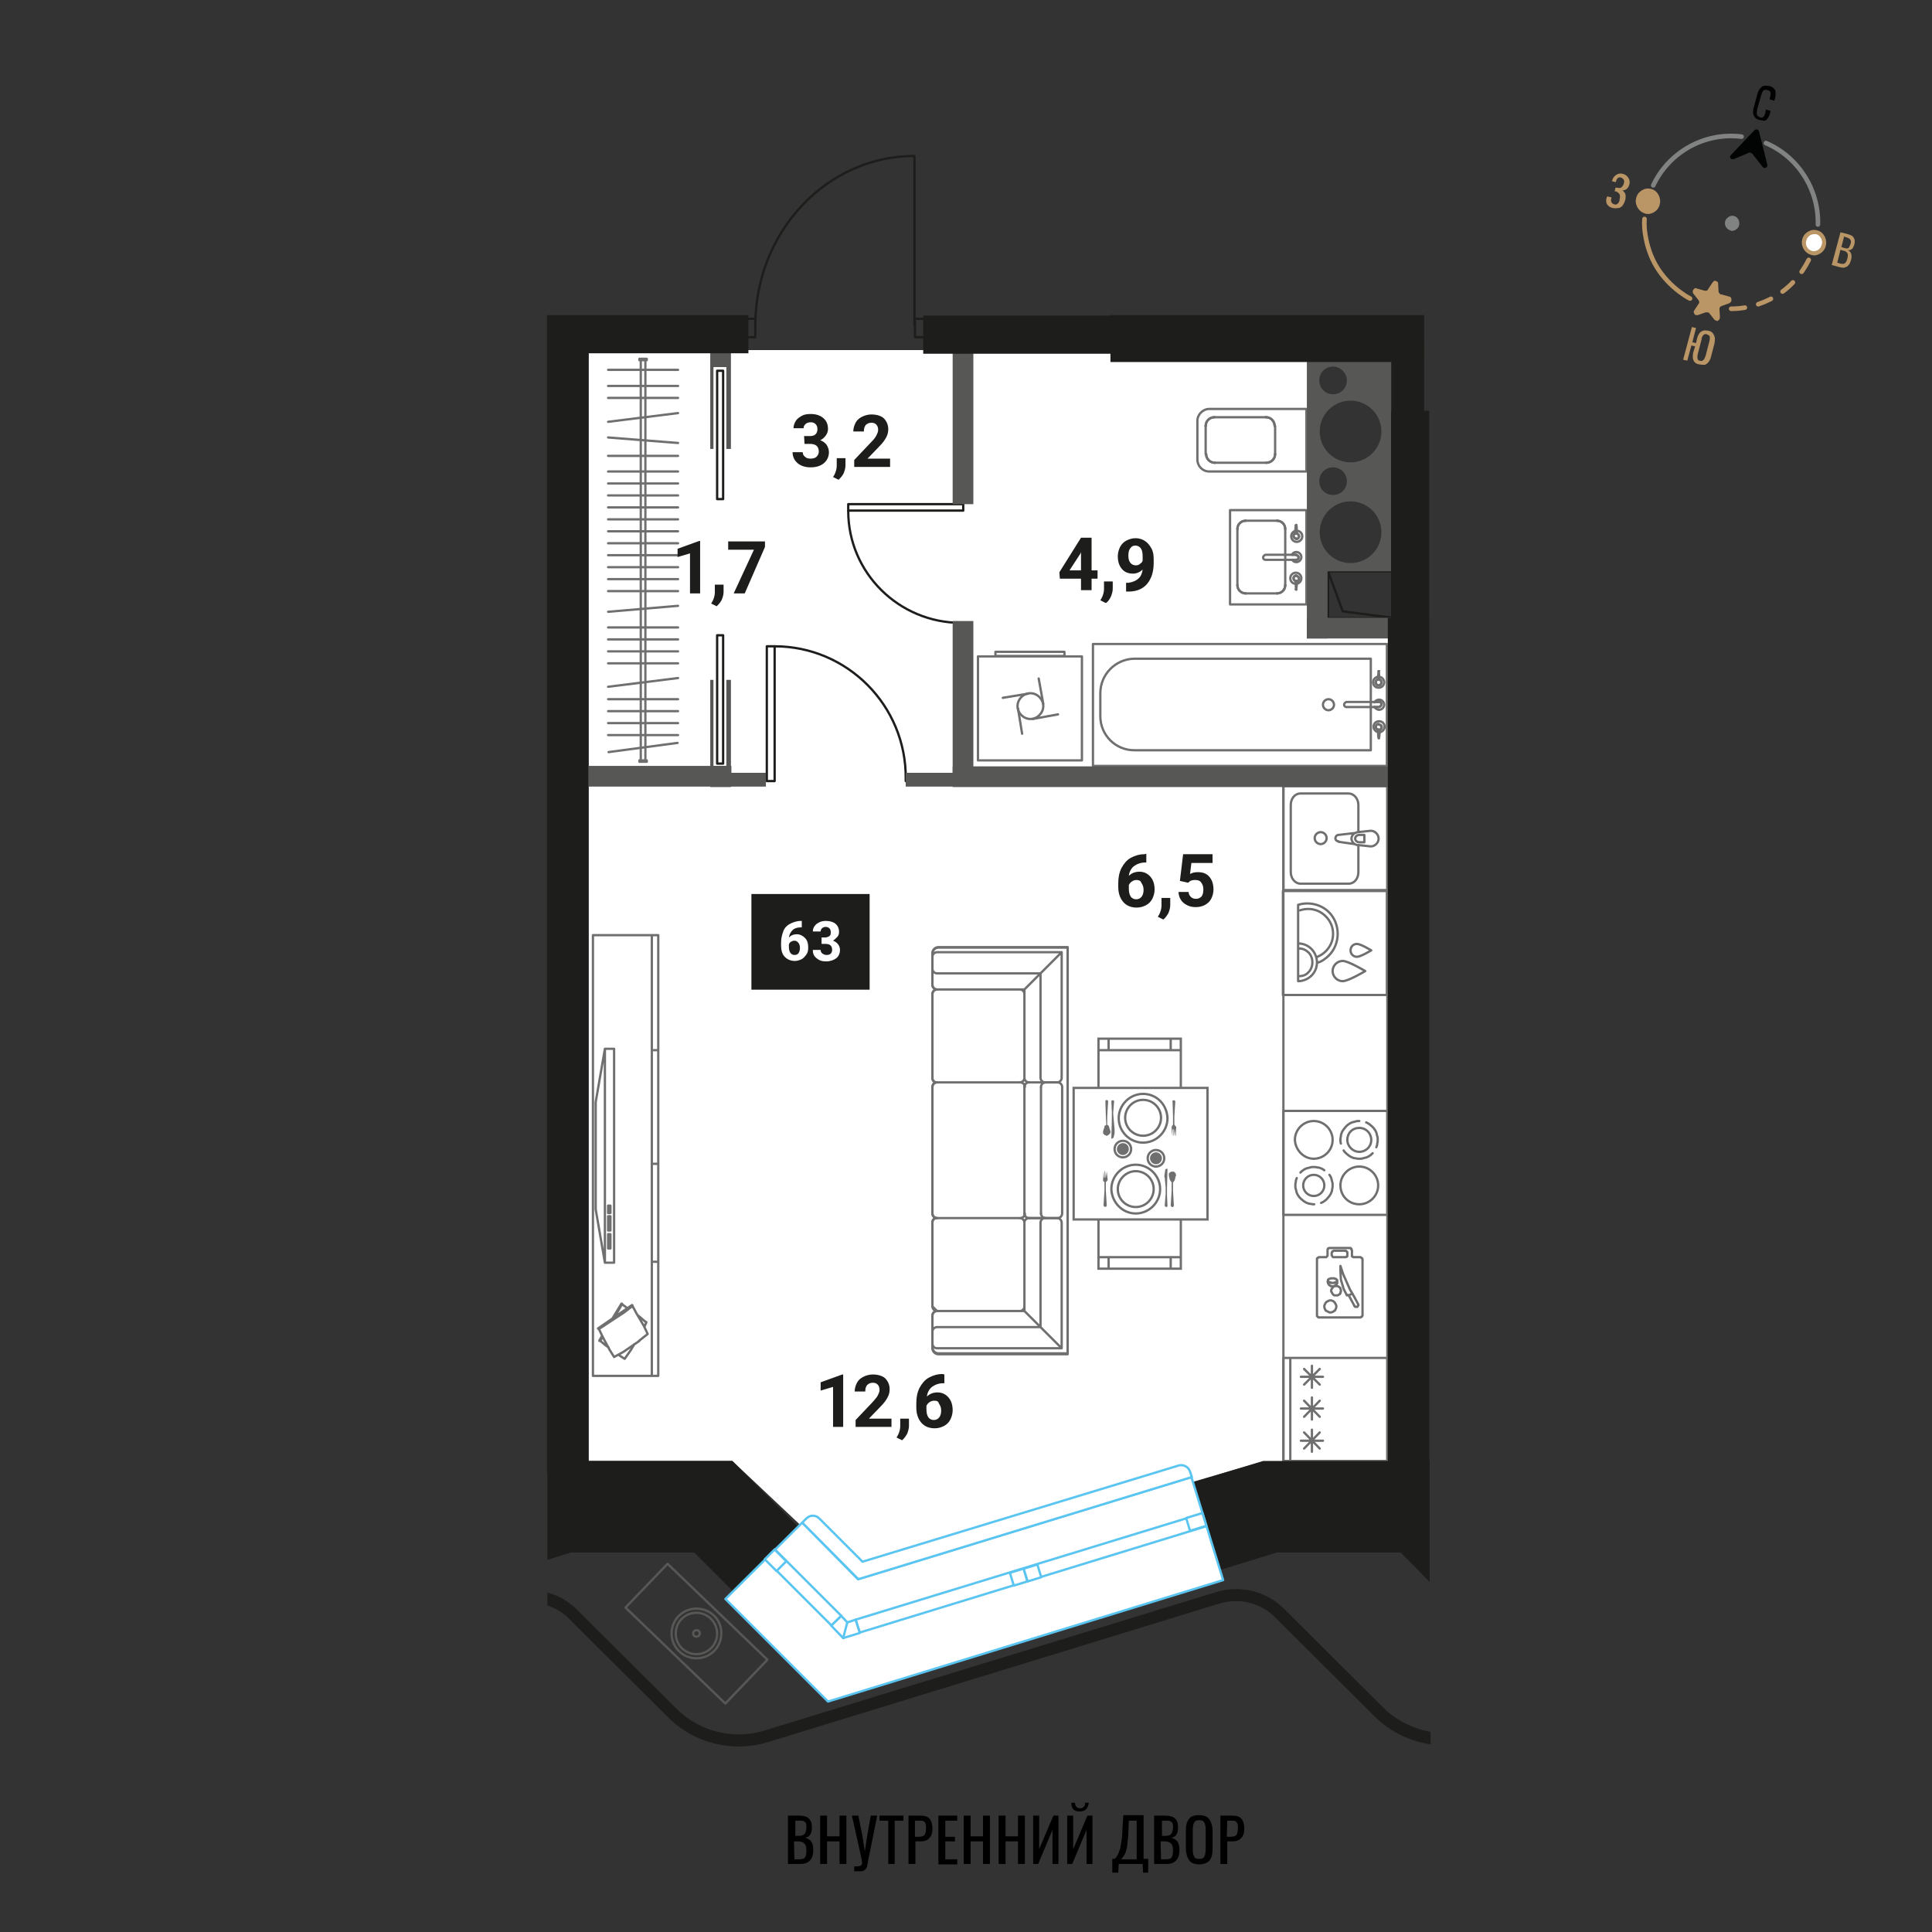 <svg version="1.1" id="Layer_1" xmlns="http://www.w3.org/2000/svg" x="0" y="0" viewBox="0 0 420 420" style="enable-background:new 0 0 420 420" xml:space="preserve"><rect x="0" y="0" width="420" height="420" fill="#333333" stroke="none"/><style>.st0{fill:#fff}.st1{stroke-linecap:round;stroke-linejoin:round}.st1,.st2{fill:none;stroke:#706f6f;stroke-width:.5;stroke-miterlimit:10}.st3{fill:#706f6f}.st4{fill:none;stroke:#1d1d1b;stroke-width:.5;stroke-linecap:round;stroke-linejoin:round;stroke-miterlimit:10}.st6{fill-rule:evenodd;clip-rule:evenodd;fill:#575756}.st7{fill:#1d1d1b}.st10,.st11,.st9{fill:none;stroke:#575756;stroke-width:.5;stroke-linecap:round;stroke-linejoin:round;stroke-miterlimit:10}.st10,.st11{fill:#fff;stroke:#5bc5f2}.st11{stroke-miterlimit:9.999}.st14{fill:#010000}.st17{fill:none;stroke:#818383;stroke-linecap:round;stroke-linejoin:round;stroke-miterlimit:10}.st18{fill:#ba9566}.st19{fill:#818383}</style><path class="st0" d="M128 76.1h157.6v61.6h16.8v180h-27.8l-88.1 25.6-27.3-25.7H128z"/><path class="st1" d="M237.6 140h63.9v26.5h-63.9z"/><path class="st1" d="M239.2 150.7v5c0 4.1 3.3 7.4 7.4 7.4H298v-19.9h-51.5c-4 .1-7.3 3.4-7.3 7.5z"/><path class="st1" d="M288.8 152c-.6 0-1.2.5-1.2 1.2 0 .6.5 1.2 1.2 1.2.6 0 1.2-.5 1.2-1.2s-.6-1.2-1.2-1.2zM298.8 152.6h.9M299.7 153.7c.3 0 .6-.3.6-.6s-.2-.6-.6-.6M299.7 153.7h0M299.7 153.7h-.9"/><path class="st1" d="M298.8 153.7c.2.3.6.6 1 .6.6 0 1.1-.5 1.1-1.1s-.5-1.1-1.1-1.1c-.4 0-.8.2-1 .6M298.8 152.6h0"/><path class="st1" d="M299.7 152.6h-6.9c-.3 0-.6.3-.6.6h0c0 .3.2.5.5.5h6.9M299.7 153.7c.3 0 .6-.3.6-.6s-.2-.6-.6-.6M299.7 152.6h0M299.8 147.7v-.6M299.7 149c.4 0 .6-.3.6-.7 0-.3-.2-.6-.6-.6M299.6 147.7c-.3 0-.6.3-.6.6 0 .4.3.7.6.7M299.6 147.1v.6M299.6 147.1h0M299.6 147.1h0M299.6 147.1h0"/><path class="st1" d="M299.6 147.1c-.6.1-1.1.6-1.1 1.2 0 .7.5 1.2 1.2 1.2s1.2-.5 1.2-1.2c0-.6-.5-1.1-1.1-1.2M299.9 147.1h0"/><path class="st1" d="M299.7 149c.4 0 .6-.3.6-.7s-.3-.6-.6-.6M299.7 147.7c-.4 0-.6.3-.6.6 0 .4.3.7.6.7M299.8 145.9c0-.1 0-.1 0 0h-.1M299.7 145.9h0"/><path class="st1" d="M299.7 145.9c0 .3-.1.7-.1 1v.8M299.6 147.7h0M299.8 147.7h0-.2M299.8 147.7h0M299.8 147.7v-.8c0-.3 0-.7-.1-1M299.8 145.9h0M299.9 159.2h0M299.9 159.2c.6-.1 1.1-.6 1.1-1.2 0-.7-.5-1.2-1.2-1.2s-1.2.5-1.2 1.2c0 .6.5 1.1 1.1 1.2M299.6 159.2h0M299.6 159.2h0M299.6 159.2h0M299.6 158.7v.6"/><path class="st1" d="M299.7 157.4c-.4 0-.6.3-.6.6s.2.6.5.6M299.8 158.7c.3 0 .6-.3.6-.6 0-.4-.3-.6-.6-.6M299.9 159.2v-.6"/><path class="st1" d="M299.7 157.4c-.4 0-.6.3-.6.6 0 .4.3.6.6.6M299.7 158.7c.4 0 .6-.3.6-.6 0-.4-.3-.6-.6-.6M299.8 160.5h0M299.8 160.5c0-.3.1-.7.1-1v-.8M299.8 158.7h0M299.6 158.7c.1 0 .1 0 0 0h.2M299.6 158.7h0M299.6 158.7v.8c0 .3 0 .7.1 1M299.7 160.5h0M299.7 160.5h.1M267.4 110.9H284v20.5h-16.6zM279.4 126.1v1.1M279.4 126.1v1.1M277.6 129h0M277.6 129h-6.8M277.6 129h-6.8M269 127.2h0M269 127.2v-1.1M269 127.2v-1.1M269 126.1V115M269 126.1V115M270.8 113.2h0M270.8 113.2h6.8M270.8 113.2h6.8M279.4 115h0M279.4 115v11.1M279.4 115v11.1"/><path class="st1" d="M277.6 129c1 0 1.8-.8 1.8-1.8"/><path class="st1" d="M277.6 129c1 0 1.8-.8 1.8-1.8M269 127.2c0 1 .8 1.8 1.8 1.8"/><path class="st1" d="M269 127.2c0 1 .8 1.8 1.8 1.8M270.8 113.2c-1 0-1.8.8-1.8 1.8"/><path class="st1" d="M270.8 113.2c-1 0-1.8.8-1.8 1.8M279.4 115c0-1-.8-1.8-1.8-1.8"/><path class="st1" d="M279.4 115c0-1-.8-1.8-1.8-1.8M280.9 120.6h.9M281.8 121.7c.3 0 .5-.2.5-.5s-.2-.5-.5-.5M281.8 121.7h0M281.8 121.7h-.9"/><path class="st1" d="M280.9 121.7c.2.3.5.5.9.5.6 0 1.1-.5 1.1-1.1s-.5-1.1-1.1-1.1c-.4 0-.7.2-.9.5M280.9 120.6h0"/><path class="st1" d="M281.8 120.6h-6.6c-.3 0-.6.3-.6.6h0c0 .3.2.5.5.5h6.7M281.8 121.7c.3 0 .5-.2.5-.5s-.2-.5-.5-.5M281.8 120.6h0M281.9 115.9v-.5M281.8 117.2c.3 0 .6-.3.6-.6s-.2-.6-.5-.6M281.7 115.9c-.3 0-.5.3-.5.6s.3.6.6.6M281.7 115.4v.5M281.7 115.4h0M281.7 115.4h0M281.7 115.4h0"/><path class="st1" d="M281.7 115.4c-.6.1-1 .6-1 1.2s.5 1.2 1.2 1.2c.6 0 1.2-.5 1.2-1.2 0-.6-.4-1.1-1-1.2M281.9 115.4h0"/><path class="st1" d="M281.8 117.2c.3 0 .6-.3.6-.6s-.3-.6-.6-.6M281.8 115.9c-.3 0-.6.3-.6.6s.3.6.6.6M281.8 114.2s0-.1 0 0h-.1M281.7 114.2h0"/><path class="st1" d="M281.7 114.2c0 .3-.1.6-.1 1v.8M281.7 115.9h0M281.9 115.9c-.1 0-.1 0 0 0h-.2M281.9 115.9h0M281.9 115.9v-.8c0-.3 0-.6-.1-1M281.8 114.2h0M281.9 126.9h0M281.9 126.9c.6-.1 1-.6 1-1.2s-.5-1.2-1.2-1.2c-.6 0-1.2.5-1.2 1.2 0 .6.4 1.1 1 1.2M281.7 126.9h0M281.7 126.9h0M281.7 126.9h0M281.7 126.4v.5"/><path class="st1" d="M281.8 125.1c-.3 0-.6.3-.6.6s.2.6.5.6M281.9 126.4c.3 0 .5-.3.5-.6s-.3-.6-.6-.6M281.9 126.9v-.5"/><path class="st1" d="M281.8 125.1c-.3 0-.6.3-.6.6s.3.6.6.6M281.8 126.4c.3 0 .6-.3.6-.6s-.3-.6-.6-.6M281.8 128.1h0"/><path class="st1" d="M281.8 128.1c0-.3.1-.6.1-1v-.8M281.9 126.4h0M281.7 126.4s.1 0 0 0h.2M281.7 126.4h0M281.7 126.4v.8c0 .3 0 .6.1 1M281.7 128.1h0"/><path class="st1" d="M281.7 128.1s.1.1 0 0h.1M260.3 95.7v-4.2c0-1.4 1.2-2.6 2.6-2.6H284v13.6h-21.1c-1.5 0-2.6-1.2-2.6-2.6h0v-4.2h0zM277.2 95.7v-3.1M277.2 95.7v-3.1M275.2 90.7h0M275.2 90.7h-11.1M275.2 90.7h-11.1M262.1 92.6h0M262.1 92.6v3.1M262.1 92.6v3.1M262.1 95.7v3M262.1 95.7v3M264.1 100.6h0M264.1 100.6h11.1M264.1 100.6h11.1M277.2 98.7h0M277.2 98.7v-3M277.2 98.7v-3"/><path class="st1" d="M275.2 90.7c1.1 0 1.9.9 1.9 1.9"/><path class="st1" d="M275.2 90.7c1.1 0 1.9.9 1.9 1.9M262.1 92.6c0-1.1.9-1.9 1.9-1.9"/><path class="st1" d="M262.1 92.6c0-1.1.9-1.9 1.9-1.9M264.1 100.6c-1.1 0-1.9-.9-1.9-1.9"/><path class="st1" d="M264.1 100.6c-1.1 0-1.9-.9-1.9-1.9M277.2 98.7c0 1.1-.9 1.9-1.9 1.9"/><path class="st1" d="M277.2 98.7c0 1.1-.9 1.9-1.9 1.9M212.6 142.7h22.6v22.6h-22.6zM216.4 141.7h15v.9h-15zM223.5 150.8l-5.5.9M224.5 156.3l5.5-1M221.3 154l.9 5.5M226.8 153l-1-5.5"/><path class="st1" d="M221.2 153.5c0 1.5 1.3 2.8 2.8 2.8s2.8-1.3 2.8-2.8-1.3-2.8-2.8-2.8-2.8 1.3-2.8 2.8M279 170.6h22.6v147H279z"/><path class="st1" d="M279 295.2h22.6v22.6H279zM287.6 313.2h-4.8M285.2 315.6v-4.8M286.9 314.9l-3.4-3.5M286.9 311.4l-3.4 3.5M287.6 306.2h-4.8M285.2 308.6v-4.8M286.9 308l-3.4-3.5M286.9 304.5l-3.4 3.5M287.6 299.3h-4.8M285.2 301.7v-4.8M286.9 301l-3.4-3.4M286.9 297.6l-3.4 3.4M280.5 295.2v22.4M279 241.5h22.6v22.6H279z"/><path class="st1" d="M287.2 261.5c.2-.1.5-.2.7-.4.2-.1.4-.3.6-.5s.3-.4.5-.6c.1-.2.3-.4.4-.7.1-.2.2-.5.2-.8.1-.3.1-.5.1-.8s0-.6-.1-.8c-.1-.3-.1-.5-.2-.8-.1-.2-.2-.5-.4-.7M281.9 256.1c-.1.2-.2.5-.2.8-.1.3-.1.5-.1.8s0 .6.1.8c.1.3.1.5.2.8.1.2.2.5.4.7.1.2.3.4.5.6s.4.3.6.5c.2.1.4.3.7.4.2.1.5.2.8.2.3.1.5.1.8.1M287.9 254.4c-.2-.1-.4-.3-.7-.4-.2-.1-.5-.2-.8-.2-.3-.1-.5-.1-.8-.1s-.6 0-.8.1c-.3.1-.5.1-.8.2-.2.1-.5.2-.7.4-.2.1-.4.3-.6.5"/><circle class="st1" cx="285.6" cy="257.7" r="2.3"/><path class="st1" d="M295.5 261.8c2.2 0 4.1-1.8 4.1-4.1 0-2.2-1.8-4.1-4.1-4.1-2.2 0-4.1 1.8-4.1 4.1s1.8 4.1 4.1 4.1zM285.6 251.9c2.2 0 4.1-1.8 4.1-4.1 0-2.2-1.8-4.1-4.1-4.1-2.2 0-4.1 1.8-4.1 4.1.1 2.2 1.9 4.1 4.1 4.1zM295.5 243.7c-.3 0-.6 0-.8.1-.3.1-.5.1-.8.2-.2.1-.5.2-.7.4-.2.1-.4.3-.6.5s-.3.4-.5.6c-.1.2-.3.4-.4.7-.1.2-.2.5-.2.8-.1.3-.1.5-.1.8s0 .6.1.8M299.2 249.4c.1-.2.2-.5.2-.8.1-.3.1-.5.1-.8s0-.6-.1-.8c-.1-.3-.1-.5-.2-.8-.1-.2-.2-.5-.4-.7-.1-.2-.3-.4-.5-.6-.2-.2-.4-.3-.6-.5-.2-.1-.4-.3-.7-.4M292.1 250.1c.1.2.3.4.5.6.2.2.4.3.6.5.2.1.4.3.7.4.2.1.5.2.8.2.3.1.5.1.8.1s.6 0 .8-.1c.3-.1.5-.1.8-.2.2-.1.5-.2.7-.4.2-.1.4-.3.6-.5"/><path class="st1" d="M295.5 250.4c1.4 0 2.6-1.1 2.6-2.6 0-1.4-1.1-2.6-2.6-2.6s-2.6 1.1-2.6 2.6c0 1.4 1.2 2.6 2.6 2.6zM278.9 193.7h22.6v22.6h-22.6z"/><path class="st1" d="M286.4 209.3c1-.3 1.8-.9 2.5-1.6 1.2-1.2 1.9-2.9 1.9-4.7s-.7-3.5-1.9-4.7c-1.2-1.2-2.9-1.9-4.7-1.9-.7 0-1.3.1-2 .3v16.6c1.1 0 2.2-.5 2.9-1.2.8-.8 1.2-1.8 1.2-2.9 0-1.1-.5-2.2-1.2-2.9-.8-.8-1.8-1.2-2.9-1.2"/><path class="st1" d="M286.4 208c.7-.3 1.3-.7 1.8-1.2 1-1 1.6-2.3 1.6-3.8s-.6-2.8-1.6-3.8-2.3-1.6-3.8-1.6c-.6 0-1.2.1-1.8.3M282.5 212.2c.8 0 1.5-.3 2-.9.5-.5.8-1.3.8-2.1s-.3-1.6-.8-2.1-1.2-.9-2-.9M291.9 208.9c-1.2 0-2.2 1-2.2 2.2s1 2.2 2.2 2.2 4.9-2.2 4.9-2.2-3.7-2.2-4.9-2.2zM295 205.2c-.8 0-1.4.6-1.4 1.4 0 .8.6 1.4 1.4 1.4s3.1-1.4 3.1-1.4-2.3-1.4-3.1-1.4zM279 170.9h22.6v22.6H279z"/><path class="st1" d="M295.3 180.7V175c0-1.4-1-2.5-2.1-2.5h-10.5c-1.2 0-2.1 1.1-2.1 2.5v14.6c0 1.4 1 2.5 2.1 2.5h10.5c1.2 0 2.1-1.1 2.1-2.5v-5.8"/><path class="st1" d="M287.1 180.9c-.7 0-1.3.6-1.3 1.3s.6 1.3 1.3 1.3c.7 0 1.3-.6 1.3-1.3s-.6-1.3-1.3-1.3zM298 184h0M298 184c.9 0 1.7-.8 1.7-1.7s-.8-1.7-1.7-1.7M295.2 180.9l2.8-.3M295.2 180.9h0M295.2 180.9c-.2 0-.4.1-.6.2M291 181.5l3.5-.4M291 181.5h0M291 181.5c-.4 0-.7.4-.7.7 0 .4.3.7.7.7M294.5 183.5l-3.5-.5M294.5 183.5h0M294.5 183.5c.2.1.4.2.6.2M298 184l-2.8-.3M296.6 181.5h-1.1M295.5 183.1h1.1M296.6 183.1v-1.6M295.5 181.5c-.5 0-.9.4-.9.8s.4.8.9.8M294.5 181.1c-.4.3-.7.7-.7 1.2s.3.9.7 1.2M288.7 278.3v.1M288.7 278.4l-.1.2M288.6 278.6l.1.2M288.7 278.8v.2M288.7 279l.1.1M288.8 279.1l.1.2M288.9 279.3l.1.1M289 279.4l.2.1M289.2 279.5l.1.1M289.3 279.6h.2M289.5 279.6l.2.1M289.7 279.7l.2-.1M289.9 279.6h.1M290 279.6l.2-.1M290.2 279.5l.1-.1M290.3 279.4l.2-.1M290.5 279.3l.1-.2M290.6 279.1l.1-.1M290.7 279v-.2M290.7 278.8v-.2M290.7 278.6v-.2M290.7 278.4v-.1M289.5 278.9h-.1M289.5 278.9h0M289.6 278.9h-.1M289.6 278.9h0M289.7 278.9h-.1M289.7 278.9h0M289.8 278.9h-.1M289.8 278.9h0M289.9 278.9h-.1M289.3 278.9l-.1-.1M289.4 278.9l-.1-.1M289.4 278.9h0M290 278.9h-.1M290.1 278.9h-.1M290.1 278.8v.1M289.1 278.8h-.1M289.2 278.8h-.1M290.2 278.8h-.1M290.3 278.8h-.1M289 278.7h-.1M289 278.8v-.1M290.4 278.7l-.1.1M290.5 278.7h-.1M288.9 278.7l-.1-.1M290.6 278.6l-.1.1M288.8 278.6l-.1-.1M290.7 278.5l-.1.1M288.7 278.4h0M288.7 278.5v-.1M290.7 278.4v.1M290.7 278.4h0M288.7 278.4v-.1M290.7 278.3v.1M288.7 278.3v-.1M288.7 278.3h0M290.7 278.3h0M290.6 278.2l.1.1M288.8 278.1h0M288.7 278.2l.1-.1M290.5 278.1l.1.1M290.5 278.1h0M289 278h0M288.8 278.1l.2-.1M290.4 278l.1.1M290.3 278h.1M289.1 278l.2-.1M289 278h.1M290.2 278h.1M290.1 277.9l.1.1M289.7 277.9h.1M289.6 277.9h.1M289.4 277.9h.2M289.3 277.9h.1M289.9 277.9h.2M289.8 277.9h.1M289.4 282.7h-.2M289.2 282.7h-.2M289 282.7l-.2.1M288.8 282.8l-.2.1M288.6 282.9l-.2.1M288.4 283l-.2.2M288.2 283.2l-.1.2M288.1 283.4l-.1.2M288 283.6l-.1.2M287.9 283.8v.2M287.9 284v.2M287.9 284.2l.1.3M288 284.5l.1.2M288.1 284.7l.1.2M288.2 284.9l.2.1M288.4 285l.2.1M288.6 285.1l.2.1M288.8 285.2l.2.1M289 285.3h.2M289.2 285.3h.2M289.4 285.3l.3-.1M289.7 285.2l.2-.1M289.9 285.1l.1-.1M290 285l.2-.1M290.2 284.9l.1-.2M290.3 284.7l.1-.2M290.4 284.5l.1-.3M290.5 284.2v-.2M290.5 284v-.2M290.5 283.8l-.1-.2M290.4 283.6l-.1-.2M290.3 283.4l-.1-.2M290.2 283.2l-.2-.2M290 283l-.1-.1M289.9 282.9l-.2-.1M289.7 282.8l-.3-.1M290.6 279.6l-.1-.1M290.5 279.5l-.2.1M290.3 279.6h-.2M290.1 279.6l-.2.1M289.9 279.7l-.1.1M289.8 279.8l-.1.1M289.7 279.9l-.1.2M289.6 280.1l-.1.1M289.5 280.2l-.1.2M289.4 280.4v.2M289.4 280.6v.2M289.4 280.8l.1.1M289.5 280.9l.1.2M289.6 281.1l.1.2M289.7 281.3l.1.1M289.8 281.4l.1.1M289.9 281.5l.2.1M290.1 281.6h.2M290.3 281.6h.2M290.5 281.6h.1M290.6 281.6h.2M290.8 281.6l.2-.1M291 281.5l.1-.1M291.1 281.4l.2-.1M291.3 281.3l.1-.2M291.4 281.1v-.2M291.4 280.9l.1-.1M291.5 280.8v-.2M291.5 280.6v-.2M291.5 280.4l-.1-.2M291.4 280.2v-.1M291.4 280.1l-.1-.2M291.3 279.9l-.2-.1M291.1 279.8l-.1-.1M291 279.7l-.2-.1M290.8 279.6h-.2M293.4 271.3h-4.3M296.2 285.9v-12.1M296.2 273.8v-.1M296.2 273.7l-.1-.1M296.1 273.6v-.1M296.1 273.5h-.1M296 273.5l-.1-.1M295.9 273.4h0M295.9 273.4l-.1-.1M295.8 273.3h-.1M295.7 273.3h-1.4M292.5 273.3H290M288.1 273.3h-1.3M294.3 273.3h-.1M294.2 273.3h0M294.2 273.3l-.1-.1M294.1 273.2h-.1M294 273.2l-.1-.1M293.9 273.1v-.1M293.9 273v-.1M293.9 272.9v-.1M293.9 272.8v-1M293.9 271.8l-.1-.1M293.8 271.7v-.1M293.8 271.6v-.1M293.8 271.5l-.1-.1M293.7 271.4h-.1M293.6 271.4v-.1M293.6 271.3h-.1M293.5 271.3h-.1M289.1 271.3h-.1M289 271.3h-.1M288.9 271.3l-.1.1M288.8 271.4h-.1M288.8 271.4l-.1.1M288.7 271.5l-.1.1M288.6 271.6v.1M288.6 271.7v.1M288.6 271.8v1M288.6 272.8v.1M288.6 272.9v.1M288.6 273l-.1.1M288.5 273.1l-.1.1M288.4 273.2h0M288.4 273.2l-.1.1M288.3 273.3h-.1M288.2 273.3h-.1M286.8 273.3h-.1M286.7 273.3l-.1.1M286.6 273.4h-.1M286.5 273.4l-.1.1M286.4 273.5h0M286.4 273.5l-.1.1M286.3 273.6v.1M286.3 273.7v.1M286.3 273.8v12.1M286.3 285.9v.1M286.3 286v.1M286.3 286.1l.1.1M286.4 286.2h0M286.4 286.2l.1.1M286.5 286.3l.1.1M286.6 286.3l.1.1M286.7 286.4h.1M286.8 286.4h8.9M295.7 286.4h.1M295.8 286.4l.1-.1M295.9 286.3h0M295.9 286.3l.1-.1M296 286.2h.1M296.1 286.2v-.1M296.1 286.1l.1-.1M296.2 286v-.1M290 271.9h2.5M292.5 271.9h.1M292.6 271.9v.1M292.6 272h.1M292.7 272l.1.1M292.8 272.1l.1.1M292.9 272.2h0M292.9 272.2v.1M292.9 272.3v.1M292.9 272.4v.4M292.9 272.8v.1M292.9 272.9v.1M292.9 273l-.1.1M292.9 273.1l-.1.1M292.8 273.2h-.1M292.7 273.2l-.1.1M292.6 273.3h0M292.6 273.3h-.1M290 273.3h-.1M289.9 273.3h-.1M289.8 273.3l-.1-.1M289.7 273.2h0M289.7 273.2l-.1-.1M289.6 273.1v-.1M289.6 273l-.1-.1M289.5 272.9v-.1M289.5 272.8v-.4M289.5 272.4v-.1M289.5 272.3l.1-.1M289.6 272.2v-.1M289.6 272.2l.1-.1M289.7 272.1v-.1M289.7 272h.1M289.8 272l.1-.1M289.9 271.9h.1M291.4 275.2v1M291.4 276.2l.1 2M291.5 278.2l.6 2M292.1 280.2l.7 1.4M292.8 281.6h0M292.8 281.6l.1-.1M292.9 281.5h0M292.9 281.5h.1M293 281.5l.1.1M293.1 281.6h0M293.1 281.6h.1M293.2 281.6h0M294 281.2l-.5-.8M293.5 280.4 292 277M292 277l-.6-1.8M293.2 281.6l1.2 2.2M294.4 283.8v.1M294.4 283.9h.1M294.5 283.9v.1M294.5 284l.1.1M294.6 284.1h0M294.6 284.1h.1M294.7 284.1h.1M294.8 284.1h.1M294.9 284.1h0M294.9 284.1h.1M295 284.1h.1M295.1 284.1v-.1M295.1 284l.1-.1M295.2 283.9h0M295.2 283.9l.1-.1M295.3 283.8v-.1M295.3 283.7v-.1M295.3 283.6h0M295.3 283.6l-.1-.1M295.2 283.5v-.1M295.2 283.4h0M295.2 283.4l-1.2-2.2M294 281.2l-.8.4M140.6 78H139v.3h1.6zM140.6 165.3H139v.3h1.6zM140.3 165.1V78.3M139.3 165.1V78.3M132.3 163.5l15-2M132.2 159.8h15.2M132.2 157.2h15.2M132.2 154.6h15.2M132.2 152h15.2M132.2 149.3l15.2-1.9M132.2 91.7l15.2-1.9M132.2 144.2h15.2M132.2 141.6h15.2M132.2 139h15.2M132.2 136.4h15.2M132.2 133l15.2-1.3M132.2 95.1l15.2 1.2M132.2 128.5h15.2M132.2 125.9h15.2M132.2 123.3h15.2M132.2 120.7h15.2M132.2 118.1h15.2M132.2 115.5h15.2M132.2 112.9h15.2M132.2 110.3h15.2M132.2 107.7h15.2M132.2 105.1h15.2M132.2 102.5h15.2M132.2 99.1h15.2M132.2 86.5h15.2M132.2 83.9h15.2M132.2 80.4h15.2M128.9 203.3h14.2v95.8h-14.2zM141.7 203.5v95.6M141.7 253h1.3M141.7 228.3h1.3M141.7 274.3h1.3M140.5 287.5h0M140.5 287.5v-.1M135.4 283.7l-.1-.1M133.2 286.9h0M133.5 286.4l1-1.6M135.3 283.6h0M135.3 283.6h0M130.4 291.4l.1.1M130.5 291.5h0M130.8 290.9l.2-.3M133.2 286.9h0M133.5 286.4l1.4-2.3M135.2 283.5h0M130.5 291.5h-.1M130.5 291.5h0M133.2 286.9h0M133.5 286.4l1-1.7M135.2 283.6h0M130.4 291.5h-.1M130.3 291.4h0M130.3 291.4l.6-1M132.8 287.2h0M133.1 286.7l2-3.3M130.3 291.4h.1M130.3 291.4l.6-1M132.9 287.1h0M133.1 286.7l2-3.3M130.4 291.4l.6-.9M133 287h0M133.3 286.6l1.8-3.1M135.1 283.5l.1.1M135.2 283.6v-.1M135.2 283.5v-.1M135.1 283.4h0M135.1 283.4v.1M130.5 291.5l1.2 1M130.5 291.5l.5-.9M131.7 292.5l.6.4M134.4 294.5l1.4.9M135.8 295.4l1.4-2M137.2 293.4l.7-1.2M140.1 288.4l.4-.9M140.5 287.5l-1.4-1.2M139.1 286.3l-.5-.4M136.4 284.4l-1.2-.9M135.2 283.5l-1.2 2.1M134 285.6l-.4.8M133.3 286.8h0M131.4 288.1l4.9-3.3M137.6 284.1h0M137.6 284.1h0M140.8 290h0M140.8 290h0M137.6 284.2v-.1M130.2 288.9v.1M130.2 288.9l-.1-.1M130.2 288.9h0M130.7 288.6l6.3-4.3M137.5 284v-.1M130.2 288.9h-.1M130.2 288.9h0M131.3 288.2l5.2-3.5M137.5 284h0M130.1 288.9h0M130 288.8h.1M130 288.8l7.4-5.1M130.1 288.8h0M130.1 288.8l7.3-5M130.1 288.8l7.3-4.9M137.5 283.9v.1M137.5 283.9h-.1M137.5 284v-.1M137.5 283.9v-.1M137.4 283.7v.1M137.4 283.8v.1M130.2 288.9l.7 1.5M130.2 288.9l2-1.3M130.9 290.4l1.6 3M132.5 293.4l1 1.6M133.5 295l2-1.1M135.5 293.9l3.5-2.4M138.9 291.5l1.9-1.5M140.8 290l-.8-1.7M140 288.3l-1.7-2.9M138.3 285.4l-.8-1.5M137.5 283.9l-1.8 1.4M135.7 285.3l-3.5 2.3"/><path class="st1" d="M129.5 262.9v-23.3h0l2-11.6h2v46.5h0-2zM132.7 271.4v-3.1M132.7 268.3h-.5M132.2 268.3v3.1M132.2 271.4h.5M132.7 267.5v-3.1M132.7 264.4h-.5M132.2 264.4v3.1M132.2 267.5h.5M132.7 263.7v-1.6M132.7 262.1h-.5M132.2 262.1v1.6M132.2 263.7h.5M131.5 228v46.5"/><path class="st2" d="M233.4 236.5h29.1v28.6h-29.1zM238.8 265.1h17.9v10.7h-17.9zM238.8 273.3h17.9M238.8 275.8v-2.5M256.7 273.3v2.5M238.8 225.8h17.9v10.7h-17.9zM256.7 228.3h-17.9M256.7 225.8v2.5M238.8 228.3v-2.5M254.5 275.8v-2.5M241 275.8v-2.5M254.5 228.4V226M241 228.4V226"/><path class="st3" d="M255.3 239.2h.1v.1l.1.1v.1l-.2 3.2v1.8l.3.4h.1v.1l-.1 1.9h-.1l-.1-1.4-.1 1.4-.1-1.4h-.1v1.4h-.1v-1.4h-.1l-.1 1.4-.1-1.9v-.1l.3-.4v-1.8l-.1-3.2h-.1l.1-.1v-.1l.1-.1H255.3M241.7 243.3V241.6l-.1-2.1v-.2h.1v-.1H242h-.1.2v.1h.1v.2l-.2 2.4v.2l.1 1.2h-.4l-.1 4.1v.1H241.9v-.1h.1l.1-.1h-.1.1v-.1l.2-.8V245.5l-.2-2.2M241.3 246.4l.1-.1v-.4l-.3-.9v-.1l-.1-.2-.2-.1-.1-.1v-1.8l.2-3.2v-.2h-.1v-.1.1-.1h-.1l-.1-.1h-.1v.1h-.1l-.1.1v.2l.1 3.2.1 1.8-.1.1-.2.1-.1.1v.2l-.3.9v.5l.1.1.1.1.1.1.1.1h.2l.1.1h.2l.1-.1h.1l.1-.1.1-.1.1-.1.1-.1M244.1 248.5c-.7 0-1.3.6-1.3 1.3s.6 1.3 1.3 1.3 1.3-.6 1.3-1.3c0-.8-.6-1.3-1.3-1.3"/><path class="st1" d="M244.1 248c-1 0-1.8.8-1.8 1.8s.8 1.8 1.8 1.8 1.8-.8 1.8-1.8-.8-1.8-1.8-1.8M248.5 239.1c-2.2 0-3.9 1.8-3.9 3.9 0 2.2 1.8 3.9 3.9 3.9 2.2 0 3.9-1.8 3.9-3.9 0-2.1-1.7-3.9-3.9-3.9"/><path class="st1" d="M248.5 237.8c-2.9 0-5.3 2.4-5.3 5.3s2.4 5.3 5.3 5.3 5.3-2.4 5.3-5.3c-.1-3-2.4-5.3-5.3-5.3"/><path class="st3" d="M240.2 262.3h-.2v-.1l-.1-.1v-.1l.2-3.2V257l-.3-.3v-.2l.1-1.9.1 1.4h.1v-1.4h.1v1.4h.1l.1-1.4.1 1.4.1-1.4.2 1.9v.1h-.1v.1l-.3.3v1.8l.2 3.2v.2h-.1v.1h-.1l-.1.1h-.1v-.1M253.7 258.2v1.8l.1 2v.1h.1-.1v.2h-.1l-.1.1h-.1l-.1-.1h-.1v-.1h-.1v-.2l.2-2.4v-1.4h.3l.1-4.1h-.1v-.1l-.1.1h-.1l-.1.1-.1.1v.1l-.1.7-.1.7.1.2.2 2.2M254.1 255.1v.5l.2.9.1.1.1.2.1.1.1.1v1.8l-.2 3.3.1.1v.1h.1v.1H255l.1-.1v-.1h.1v-.1l-.2-3.3V257h.1l.1-.2.1-.1.1-.2.2-.9.1-.1v-.1l-.1-.1v-.2l-.1-.1-.1-.1-.1-.1-.1-.1H254.6l-.1.1h-.1l-.1.1-.1.1-.1.1M251.3 253.1c.7 0 1.3-.6 1.3-1.3s-.6-1.3-1.3-1.3-1.3.6-1.3 1.3.6 1.3 1.3 1.3"/><path class="st1" d="M251.3 253.6c1 0 1.8-.8 1.8-1.8s-.8-1.8-1.8-1.8-1.8.8-1.8 1.8.8 1.8 1.8 1.8M246.9 262.4c2.2 0 3.9-1.8 3.9-3.9 0-2.2-1.8-3.9-3.9-3.9s-3.9 1.8-3.9 3.9c0 2.2 1.8 3.9 3.9 3.9"/><path class="st1" d="M246.9 263.8c2.9 0 5.3-2.4 5.3-5.3s-2.4-5.3-5.3-5.3-5.3 2.4-5.3 5.3c.1 2.9 2.4 5.3 5.3 5.3M203.6 235.3c-.5 0-.9-.4-.9-.9v-18.3c0-.5.4-1 1-1h0c-.5 0-1-.4-1-1h0V208v.6-1.3c0-.7.6-1.3 1.3-1.3h28.1v29.5-.1 59H204c-.7 0-1.3-.6-1.3-1.3v-1.3.6-6.4h0c0-.5.4-1 1-1l-1-1v-18.3c0-.5.4-.9.9-.9h.1c-.5 0-1-.4-1-1v-27.5c0-.5.4-1 .9-1h0z"/><path class="st1" d="M203.7 235.3c-.5 0-1 .4-1 1v27.5c0 .5.4 1 1 1M232.1 264.8v-29.5M222.7 263.8v-27.6M230.9 236.4v27.4M222.7 263.8v-27.6M226.3 263.8v-27.4M221.8 264.8c.5 0 1-.4 1-1M229.9 264.8c.5 0 1-.4 1-1"/><path class="st1" d="M222.7 263.8c0 .5.4 1 1 1M226.3 263.8c0 .5.4 1 1 1M221.8 235.3c.5 0 1 .4 1 1M229.9 235.3c.5 0 1 .4 1 1"/><path class="st1" d="M222.7 236.3c0-.5.4-1 1-1M226.3 236.3c0-.5.4-1 1-1M202.7 286v6.1M203.7 285h18M222.7 284v-18.2M230.8 293.1h-27.1M202.7 292.1V286M203.7 285h19M222.7 285v-19.2M223.7 264.8h6.1M230.8 265.8v27.3M203.7 288.5h22.5M226.2 288.5v-22.7M222.7 285l8.1 8.1M202.7 284c0 .5.4 1 1 1M221.7 285c.5 0 1-.4 1-1M222.7 265.8c0-.5-.4-1-1-1M202.7 292.1c0 .5.4 1 1 1M203.7 285c-.5 0-1 .4-1 1M223.7 264.8c-.5 0-1 .4-1 1M230.8 265.8c0-.5-.4-1-1-1M203.7 288.5c-.5 0-1 .4-1 1M227.2 264.8c-.5 0-1 .4-1 1M229.8 264.8h-6.1M221.7 264.8h-18.1c-.5 0-.9.4-.9.9V284"/><path class="st1" d="M202.7 291.6v1.3c0 .7.6 1.3 1.3 1.3h28.1v-29.5M202.7 214.1V208M203.7 215.1h18M222.7 216.1v18.2M230.8 207h-27.1M202.7 208v6.1M203.7 215.1h19M222.7 215.1v19.2M223.7 264.8h6.1M230.8 234.3V207M203.7 211.6h22.5M226.2 211.6v22.7M222.7 215.1l8.1-8.1M202.7 216.1c0-.5.4-1 1-1M221.7 215.1c.5 0 1 .4 1 1M222.7 234.3c0 .5-.4 1-1 1M202.7 208c0-.5.4-1 1-1M203.7 215.1c-.5 0-1-.4-1-1M223.7 235.3c-.5 0-1-.4-1-1M230.8 234.3c0 .5-.4 1-1 1M203.7 211.6c-.5 0-1-.4-1-1M227.2 235.3c-.5 0-1-.4-1-1M229.8 264.8h-6.1M229.8 235.3h-6.1M221.7 235.3h-18.1c-.5 0-.9-.4-.9-.9v-18.3"/><path class="st1" d="M202.7 208.5v-1.3c0-.7.6-1.3 1.3-1.3h28.1v29.5M230 235.3h-3.2"/><path class="st4" d="M288.7 124.2h14v10.2h-14z" id="LWPOLYLINE_708_"/><path class="st4" d="m302.7 134.3-10.8-1.4-3.2-8.7" id="LWPOLYLINE_707_"/><path class="st4" d="M164.2 70.7c0-20.3 15.5-36.8 34.6-36.8v36.8" id="ARC_304_"/><path class="st4" d="M162.1 69.3h2.1v4h-2.1zM198.9 69.3h2.1v4h-2.1z"/><path class="st4" d="M196.9 169.8v-.6c.1-15.8-12.7-28.7-28.5-28.7" id="ARC_293_"/><path class="st4" d="M166.7 140.5h1.7v29.3h-1.7z" id="LWPOLYLINE_687_"/><path class="st4" d="M209.4 135.4h-.5c-13.5 0-24.5-10.9-24.5-24.3" id="ARC_265_"/><path class="st4" d="M184.4 109.6h25v1.4h-25z" id="LWPOLYLINE_668_"/><path class="st4" d="M155.9 80.6h1.3v27.9h-1.3z" id="LWPOLYLINE_635_"/><path class="st4" d="M155.9 138.1h1.3V166h-1.3z" id="LWPOLYLINE_634_"/><path d="M284.1 124.2h18.3V78h-18.3v46.2zm16.2-8.5a6.7 6.7 0 1 1-13.4 0 6.7 6.7 0 0 1 13.4 0zm-7.5-11.1c0 1.7-1.3 3-3 3s-3-1.3-3-3 1.3-3 3-3c1.6 0 3 1.3 3 3zm7.5-10.8a6.7 6.7 0 1 1-13.4 0 6.7 6.7 0 0 1 13.4 0zm-7.5-11.1c0 1.7-1.3 3-3 3s-3-1.3-3-3 1.3-3 3-3c1.6 0 3 1.4 3 3z" style="fill:#575756"/><path class="st6" d="M284.1 134.3h19.6v4.5h-19.6zM207.1 166.6h96.6v4.5h-96.6zM124.7 166.5H159v4.5h-34.3z"/><path class="st6" d="M156.6 168h9.9v3h-9.9zM196.9 168h11.5v3h-11.5zM284.1 122.3h4.5v16.5h-4.5z"/><path class="st6" d="M207.1 135h4.5v36h-4.5zM154.4 97.6h.7V79.8h2.8v17.8h1V74.4h-4.5zM154.4 147.8h.7v18.7h2.8v-18.7h1v23.3h-4.5zM207.1 75.4h4.5v34.2h-4.5z"/><path class="st7" d="M302.4 89.3h8.3v231.3h-8.3z"/><path class="st7" d="M301.7 134.3h9v186.3h-9zM302.5 74h7.1v20.7h-7.1zM118.9 68.6h9v251.5h-9z"/><path class="st7" d="M119 68.5h43.7v8.3H119zM200.7 68.6h43.7v8.3h-43.7z"/><path class="st7" d="M241.4 68.5h68.2v10.2h-68.2zM152.2 129H150v-8.7l-2.7.8v-1.8l4.7-1.7h.2V129zM155.8 131.8l-1.2-.6.3-.5c.3-.6.5-1.3.5-1.9v-1.7h1.9v1.6c0 .6-.2 1.2-.4 1.7-.3.6-.7 1-1.1 1.4zM166.3 118.9l-4.4 10.1h-2.4l4.4-9.5h-5.6v-1.8h8v1.2zM174.8 94.8h1.2c.6 0 1-.1 1.3-.4s.4-.7.4-1.1c0-.5-.1-.8-.4-1.1s-.6-.4-1.1-.4c-.4 0-.8.1-1.1.4s-.4.5-.4.9h-2.2c0-.6.2-1.1.5-1.6s.8-.8 1.3-1.1 1.2-.4 1.9-.4c1.2 0 2.1.3 2.8.9s1 1.4 1 2.4c0 .5-.2 1-.5 1.4s-.7.8-1.2 1c.6.2 1.1.6 1.4 1 .3.5.5 1 .5 1.6 0 1-.4 1.8-1.1 2.4s-1.7.9-2.9.9c-1.1 0-2.1-.3-2.8-.9s-1.1-1.4-1.1-2.4h2.2c0 .4.2.8.5 1 .3.3.7.4 1.2.4s1-.1 1.3-.4.5-.7.5-1.1c0-1.1-.6-1.7-1.9-1.7h-1.2l-.1-1.7zM182.3 104.3l-1.2-.6.3-.5c.3-.6.5-1.3.5-1.9v-1.7h1.9v1.6c0 .6-.2 1.2-.4 1.7-.3.6-.7 1-1.1 1.4zM193.5 101.5h-7.8V100l3.7-3.9c.5-.5.9-1 1.1-1.4.2-.4.4-.8.4-1.2 0-.5-.1-.9-.4-1.2s-.6-.4-1.1-.4-.9.2-1.2.5c-.3.4-.4.8-.4 1.4h-2.3c0-.7.2-1.3.5-1.9s.8-1 1.4-1.3c.6-.3 1.3-.5 2-.5 1.2 0 2.1.3 2.7.8.6.6 1 1.4 1 2.4 0 .6-.1 1.1-.4 1.7-.3.6-.8 1.3-1.5 2l-2.6 2.7h4.9v1.8zM237.3 124h1.3v1.8h-1.3v2.5H235v-2.5h-4.6l-.1-1.4 4.7-7.5h2.3v7.1zm-4.8 0h2.5v-4l-.1.3-2.4 3.7zM240.4 131.1l-1.2-.6.3-.5c.3-.6.5-1.3.5-1.9v-1.7h1.9v1.6c0 .6-.2 1.2-.4 1.7-.3.6-.6 1.1-1.1 1.4zM248.4 123.8c-.6.6-1.3.9-2.1.9-1 0-1.8-.3-2.4-1-.6-.7-.9-1.6-.9-2.8 0-.7.2-1.4.5-2s.8-1.1 1.4-1.4c.6-.3 1.2-.5 2-.5.7 0 1.4.2 2 .6s1 .9 1.4 1.6.5 1.5.5 2.4v.8c0 1.9-.5 3.4-1.4 4.5s-2.3 1.7-4 1.7h-.6v-1.9h.5c1.9-.3 2.9-1.2 3.1-2.9zm-1.5-.9c.4 0 .7-.1.9-.3.3-.2.5-.4.6-.7v-.9c0-.8-.1-1.4-.4-1.8-.3-.4-.7-.6-1.2-.6s-.8.2-1.1.6-.4.9-.4 1.6c0 .6.1 1.1.4 1.5.3.4.7.6 1.2.6zM249.2 185.6v1.9h-.2c-1 0-1.8.3-2.5.8-.6.5-1 1.2-1.1 2.1.6-.6 1.4-.9 2.3-.9 1 0 1.8.4 2.4 1.1.6.7.9 1.6.9 2.8 0 .7-.2 1.4-.5 2s-.8 1.1-1.4 1.4c-.6.3-1.2.5-2 .5-1.2 0-2.2-.4-2.9-1.2s-1.1-1.9-1.1-3.3v-.8c0-1.2.2-2.3.7-3.3.5-.9 1.1-1.7 2-2.2s1.9-.8 3-.8l.4-.1zm-2.1 5.7c-.4 0-.7.1-1 .3s-.5.4-.7.8v.7c0 .8.1 1.3.4 1.8.3.4.7.6 1.2.6s.9-.2 1.2-.6c.3-.4.4-.9.4-1.5s-.2-1.1-.5-1.5c-.1-.4-.5-.6-1-.6zM252.9 199.9l-1.2-.6.3-.5c.3-.6.5-1.3.5-1.9v-1.7h1.9v1.6c0 .6-.2 1.2-.4 1.7-.3.5-.6 1-1.1 1.4zM256.5 191.5l.7-5.8h6.4v1.9H259l-.3 2.4c.5-.3 1.1-.4 1.7-.4 1.1 0 1.9.3 2.5 1s.9 1.6.9 2.8c0 .7-.2 1.4-.5 2s-.8 1-1.3 1.3-1.3.5-2 .5-1.3-.1-1.9-.4c-.6-.3-1.1-.7-1.4-1.2s-.5-1.1-.5-1.7h2.2c0 .5.2.8.5 1.1s.7.4 1.1.4c.5 0 .9-.2 1.2-.5.3-.4.4-.9.4-1.6 0-.6-.2-1.1-.5-1.5s-.8-.5-1.3-.5-1 .1-1.3.4l-.2.2-1.8-.4zM183.3 310.2h-2.2v-8.7l-2.7.8v-1.8l4.7-1.7h.2v11.4zM193.8 310.2H186v-1.5l3.7-3.9c.5-.6.9-1 1.1-1.4.2-.4.4-.8.4-1.2 0-.5-.1-.9-.4-1.2s-.6-.4-1.1-.4-.9.2-1.2.5c-.3.4-.4.8-.4 1.4h-2.3c0-.7.2-1.3.5-1.9s.8-1 1.4-1.3 1.3-.5 2-.5c1.2 0 2.1.3 2.7.8.6.6 1 1.4 1 2.4 0 .6-.1 1.1-.4 1.7-.3.6-.8 1.3-1.5 2l-2.6 2.7h4.9v1.8zM196.1 313.1l-1.2-.6.3-.5c.3-.6.5-1.3.5-1.9v-1.7h1.9v1.6c0 .6-.2 1.2-.4 1.7-.3.5-.6 1-1.1 1.4zM205.3 298.8v1.9h-.2c-1 0-1.8.3-2.5.8-.6.5-1 1.2-1.1 2.1.6-.6 1.4-.9 2.3-.9 1 0 1.8.4 2.4 1.1.6.7.9 1.6.9 2.8 0 .7-.2 1.4-.5 2s-.8 1.1-1.4 1.4-1.2.5-2 .5c-1.2 0-2.2-.4-2.9-1.2-.7-.8-1.1-1.9-1.1-3.3v-1c0-1.2.2-2.3.7-3.3.5-.9 1.1-1.7 2-2.2s1.9-.8 3-.8l.4.1zm-2.2 5.7c-.4 0-.7.1-1 .3-.3.2-.5.4-.7.8v.7c0 .8.1 1.3.4 1.8.3.4.7.6 1.2.6s.9-.2 1.2-.6.4-.9.4-1.5-.2-1.1-.5-1.5c-.1-.5-.5-.6-1-.6zM166.2 376.2c-6.8 2.1-14.2.2-19.2-4.8l-21.6-21.5c-1.8-1.8-4.1-3.1-6.4-3.7v2.8c1.7.6 3.3 1.5 4.6 2.8l21.6 21.5c5.7 5.7 14.1 7.8 21.8 5.4l98.1-30.1c4.3-1.3 8.9-.2 12.1 3l21.6 21.5c3.4 3.4 7.6 5.4 12.2 6.1v-2.7c-3.8-.7-7.5-2.5-10.3-5.3l-21.6-21.5c-3.8-3.8-9.5-5.2-14.7-3.6l-98.2 30.1zM304.5 337.5l6.3 6.4v-26.3h-36.2l-15.2 4.6 5.8 19.1 12.4-3.8zM119 339.1l5.1-1.6h26.8l8.4 8.4 14.1-14.1-14.2-14.2H119z"/><path transform="rotate(-46.14 151.392 355.142)" style="fill:none;stroke:#575756;stroke-width:.5;stroke-linecap:round;stroke-linejoin:round;stroke-miterlimit:9.999" d="M144.8 340.1H158v30.1h-13.2z" id="LWPOLYLINE_621_"/><path class="st9" d="M151.4 349.7c-3 0-5.4 2.4-5.4 5.4s2.4 5.4 5.4 5.4 5.4-2.4 5.4-5.4c.1-3-2.4-5.4-5.4-5.4z" id="CIRCLE_153_"/><path class="st9" d="M151.4 350.6c-2.5 0-4.5 2-4.5 4.5s2 4.5 4.5 4.5 4.5-2 4.5-4.5c0-2.4-2-4.5-4.5-4.5z" id="CIRCLE_152_"/><path class="st9" d="M151.4 354.4c-.4 0-.7.3-.7.7 0 .4.3.7.7.7s.7-.3.7-.7c.1-.4-.3-.7-.7-.7z" id="CIRCLE_151_"/><path class="st10" d="m180 369.9 85.9-26.4-6.9-22.4-72.5 22.2-12.1-12.3-16.7 16.6z" id="LWPOLYLINE_610_"/><path transform="rotate(-45.001 174.608 345.09)" class="st11" d="M173.1 334.9h3v20.4h-3z"/><path transform="rotate(-45.001 168.59 339.197)" class="st11" d="M167.1 337.4h3v3.6h-3z"/><path class="st10" d="m187.5 339.5 68.7-20.9c1-.3 2.1.2 2.5 1.3l.4 1.2-72.5 22.2-12.2-12.3.9-.9c.8-.8 2-.8 2.8 0l9.4 9.4z" id="LWPOLYLINE_609_"/><path class="st10" d="m186 352.1 75.4-23.1.8 2.8-75.3 23.1z"/><path transform="rotate(-16.996 260.05 330.85)" style="fill:#fff;stroke:#5bc5f2;stroke-width:.5;stroke-linecap:round;stroke-linejoin:round;stroke-miterlimit:9.998" d="M258.2 329.4h3.7v2.9h-3.7z"/><path class="st10" d="m186.9 355-.9-2.9-1.8.6-1.3-1.4-2.2 2.1 2.6 2.7z"/><path transform="rotate(-17.001 221.455 342.848)" class="st10" d="M219.9 341.4h3.1v2.9h-3.1z"/><path transform="rotate(-17.001 224.455 341.948)" class="st10" d="M222.9 340.5h3.1v2.9h-3.1z"/><path style="fill:none;stroke:#5bc5f2;stroke-width:.5;stroke-linecap:round;stroke-linejoin:round;stroke-miterlimit:10" d="m184.2 352.7-.9 3.4"/><path class="st14" d="M171.3 405.2v-10.5h2.4c1 0 1.7.2 2.1.6.5.4.7 1.1.7 2 0 1.3-.5 2.1-1.5 2.2.6.2 1.1.4 1.4.9.3.4.4 1 .4 1.8 0 .9-.2 1.7-.7 2.2-.4.5-1.1.8-2 .8h-2.8zm1.4-6.1h.9c.6 0 1-.1 1.3-.4.2-.3.4-.7.4-1.4v-.5c0-.1-.1-.3-.1-.4s-.1-.2-.2-.3c-.1-.1-.2-.1-.3-.2-.1 0-.2-.1-.4-.1H172.9v3.3h-.2zm0 5.1h1c.6 0 1.1-.1 1.3-.4s.3-.8.3-1.5-.1-1.2-.4-1.5c-.3-.3-.7-.5-1.4-.5h-.9l.1 3.9zM178.3 405.2v-10.5h1.5v4.5h2.7v-4.5h1.5v10.5h-1.5v-4.9h-2.7v4.9h-1.5zM185.7 406.8v-1.1c.6.1 1 0 1.3-.1s.4-.3.4-.5 0-.6-.1-1l-2.1-9.4h1.4l.9 4.5.5 3.3.5-3.3.8-4.5h1.4l-1.9 9.4c0 .1-.1.3-.1.6-.1.5-.2.9-.2 1.1-.1.2-.2.4-.4.6s-.5.4-.9.4h-1.5zM193.1 405.2v-9.4h-1.9v-1.1h5.2v1.1h-1.9v9.4h-1.4zM197.5 405.2v-10.5h2.6c.9 0 1.6.2 2 .7s.6 1.2.6 2.2c0 .9-.2 1.5-.7 2-.4.5-1.1.7-1.9.7H199v4.9h-1.5zm1.4-5.9h.7c.6 0 1.1-.1 1.3-.3s.4-.7.4-1.3v-.7c0-.2 0-.3-.1-.5 0-.2-.1-.3-.2-.4-.1-.1-.2-.2-.3-.2-.1-.1-.3-.1-.5-.1H198.9v3.5zM204 405.2v-10.5h4.1v1.1h-2.6v3.5h2.1v1h-2.1v3.9h2.6v1.1H204v-.1zM209.5 405.2v-10.5h1.5v4.5h2.7v-4.5h1.5v10.5h-1.5v-4.9H211v4.9h-1.5zM217.1 405.2v-10.5h1.5v4.5h2.7v-4.5h1.5v10.5h-1.5v-4.9h-2.7v4.9h-1.5zM224.6 405.2v-10.5h1.3v7.3l3.1-7.3h1.1v10.5h-1.3v-7.4l-3.1 7.4h-1.1zM232 405.2v-10.5h1.3v7.3l3.1-7.3h1.1v10.5h-1.3v-7.4l-3.1 7.4H232zm2.7-11.4c-1.2 0-1.8-.6-1.8-1.9h.8c0 .4.1.7.3.9.2.2.4.3.8.3s.6-.1.8-.3c.2-.2.3-.5.3-.9h.8c-.2 1.3-.8 1.9-2 1.9zM241.8 407.1v-3h.5c.2-.1.3-.3.4-.4.1-.1.2-.4.4-.7.1-.3.3-.7.4-1.1.1-.4.2-1 .3-1.7s.2-1.5.2-2.5l.2-3.1h4.4v9.5h1v3h-1.1l-.1-1.9h-5.2l-.1 1.9h-1.3zm1.9-2.9h3.4v-8.4h-1.7l-.1 2.4c0 .5 0 1-.1 1.4 0 .4-.1.8-.1 1.1s-.1.6-.1.9c-.1.3-.1.5-.2.7 0 .2-.1.4-.2.6-.1.2-.1.3-.2.4s-.1.2-.2.3c-.1.1-.2.2-.2.3l-.3.3zM250.9 405.2v-10.5h2.4c1 0 1.7.2 2.1.6.5.4.7 1.1.7 2 0 1.3-.5 2.1-1.5 2.2.6.2 1.1.4 1.4.9s.4 1 .4 1.8c0 .9-.2 1.7-.7 2.2-.4.5-1.1.8-2 .8h-2.8zm1.5-6.1h.9c.6 0 1-.1 1.3-.4.2-.3.4-.7.4-1.4v-.5c0-.2-.1-.3-.1-.4s-.1-.2-.2-.3-.2-.1-.3-.2c-.1 0-.2-.1-.4-.1H252.6v3.3h-.2zm0 5.1h1c.6 0 1.1-.1 1.3-.4s.3-.8.3-1.5-.1-1.2-.4-1.5c-.3-.3-.7-.5-1.4-.5h-.9l.1 3.9zM260.7 405.3c-.5 0-1-.1-1.3-.2-.4-.2-.7-.4-.9-.7-.2-.3-.4-.7-.5-1.1s-.2-.9-.2-1.4v-4c0-1.1.2-1.9.7-2.5.4-.6 1.2-.8 2.2-.8s1.8.3 2.2.9c.4.6.7 1.4.7 2.5v4c0 1.1-.2 1.9-.7 2.5-.5.5-1.2.8-2.2.8zm-.7-1.3c.2.1.4.1.7.1s.5 0 .7-.1.3-.2.4-.4.2-.4.2-.6.1-.5.1-.8v-4.6c0-.3 0-.6-.1-.8 0-.2-.1-.4-.2-.6s-.2-.3-.4-.4c-.2-.1-.4-.1-.7-.1s-.5 0-.7.1-.3.2-.4.4-.2.4-.2.6-.1.5-.1.8v4.6c0 .3 0 .6.1.8 0 .2.1.4.2.6s.2.4.4.4zM265.3 405.2v-10.5h2.6c.9 0 1.6.2 2 .7s.6 1.2.6 2.2c0 .9-.2 1.5-.7 2-.4.5-1.1.7-1.9.7h-1.1v4.9h-1.5zm1.4-5.9h.7c.6 0 1.1-.1 1.3-.3s.4-.7.4-1.3v-.7c0-.2 0-.3-.1-.5s-.1-.3-.2-.4-.2-.2-.3-.2c-.1-.1-.3-.1-.4-.1H266.8l-.1 3.5z"/><path d="M367.4 64.9c-.8-.4-1.5-.9-2.2-1.4-2-1.5-3.7-3.3-5-5.4-1.3-2.1-2.1-4.5-2.5-6.9-.2-1.2-.3-2.4-.2-3.6" style="fill:none;stroke:#ba9566;stroke-linecap:round;stroke-linejoin:round;stroke-miterlimit:10"/><path d="M393.2 56.5c-1.6 3.2-4 6-7.2 7.9s-6.9 2.9-10.5 2.7" style="fill:none;stroke:#ba9566;stroke-linecap:round;stroke-linejoin:round;stroke-miterlimit:10;stroke-dasharray:3,3"/><path class="st17" d="M378.6 29.7c-8.1-1-15.8 3.4-19.2 10.6M395.2 48.8c.2-7.6-4.3-14.7-11.3-17.7"/><path class="st18" d="M358 46c1.2.1 2.3-.8 2.4-2.1s-.8-2.4-2-2.5-2.3.8-2.4 2.1.8 2.4 2 2.5z"/><path class="st18" d="M357.6 46.4c-1.2-.3-2.1-1.6-2-2.9.1-.8.4-1.4 1-1.9.5-.4 1.2-.7 1.9-.6 1.5.1 2.5 1.5 2.4 3-.1.8-.4 1.4-1 1.9-.5.4-1.2.7-1.9.6-.1 0-.3 0-.4-.1zm1.1-4.5h-.3c-.4 0-.9.1-1.2.4-.4.3-.6.8-.7 1.3-.1 1 .6 1.9 1.6 2 .4 0 .9-.1 1.2-.4.4-.3.6-.8.7-1.3.1-.9-.5-1.7-1.3-2z"/><path class="st19" d="M376.5 49.9c.7.1 1.4-.5 1.4-1.2.1-.8-.5-1.4-1.2-1.5s-1.4.5-1.4 1.2c0 .8.5 1.4 1.2 1.5z"/><path class="st19" d="M376.2 50.1c-.7-.2-1.3-.9-1.2-1.7 0-.5.3-.9.6-1.1.3-.3.7-.4 1.1-.4.9.1 1.5.9 1.4 1.8 0 .5-.3.9-.6 1.1-.3.3-.7.4-1.1.4 0 0-.1 0-.2-.1zm.7-2.6h-.2c-.3 0-.5.1-.7.2-.2.2-.4.5-.4.8-.1.6.4 1.1.9 1.2.3 0 .5-.1.7-.2.2-.2.4-.5.4-.8.1-.6-.2-1.1-.7-1.2z"/><path class="st0" d="M394.2 55c1.2.1 2.3-.8 2.4-2.1s-.8-2.4-2-2.5-2.3.8-2.4 2.1.8 2.4 2 2.5z"/><path class="st18" d="M393.7 55.4c-1.2-.3-2.1-1.6-2-2.9.1-.8.4-1.4 1-1.9.5-.4 1.2-.7 1.9-.6 1.5.1 2.5 1.5 2.4 3-.1.8-.4 1.4-1 1.9-.5.4-1.2.7-1.9.6-.1 0-.2-.1-.4-.1zm1.1-4.5h-.3c-.4 0-.9.1-1.2.4-.4.3-.6.8-.7 1.3-.1 1 .6 1.9 1.6 2 .4 0 .9-.1 1.2-.4.4-.3.6-.8.7-1.3.1-.9-.5-1.8-1.3-2z"/><path d="m380.2 33.2-3.3 1.4c-.6.2-1.1-.5-.6-.9l5.1-5.4c.3-.3.9-.2 1 .3l1.8 7.2c.1.6-.6 1-1 .5l-2.2-2.8c-.3-.3-.6-.4-.8-.3z" style="fill:#020303"/><path class="st18" d="m373.5 61.6.1 1.8c0 .1.1.3.2.4.1.1.2.2.4.2l1.8.5c.1 0 .3.1.3.3.1.1.1.3.1.4s0 .3-.1.4l-.3.3-1.7.6c-.1.1-.3.1-.4.3-.1.1-.1.3-.1.4l.1 1.8c0 .1-.1.3-.1.4l-.3.3c-.1.1-.3.1-.4 0-.1 0-.3-.1-.4-.2l-1.1-1.4c-.1-.1-.2-.2-.4-.2h-.4l-1.7.6h-.4c-.1 0-.3-.1-.3-.2-.1-.1-.1-.2-.2-.4 0-.1 0-.3.1-.4l1-1.5c.1-.1.1-.3.1-.4s-.1-.3-.2-.4l-1.1-1.4c-.1-.1-.1-.3-.1-.4 0-.1 0-.3.1-.4l.3-.3c.1-.1.3-.1.4 0l1.8.5h.4c.1-.1.3-.1.3-.3l1-1.5.3-.3c.1-.1.3-.1.4 0 .1 0 .3.1.4.2 0 0 .1.1.1.3z"/><path d="M382.6 26.1c-.5-.1-.9-.3-1.1-.6-.2-.3-.4-.6-.4-1s0-.8.2-1.3l.7-2.6c.1-.5.3-.9.5-1.2.2-.3.5-.6.8-.7s.8-.1 1.3 0 .8.3 1 .5.4.5.4.9c0 .3 0 .7-.1 1.2l-.2.6-1-.3.1-.5c.1-.3.1-.5.1-.7s0-.4-.1-.5-.3-.3-.6-.3c-.3-.1-.5-.1-.7 0s-.3.2-.4.5c-.1.2-.2.5-.3.8l-.8 2.9c-.1.4-.1.7-.1.9 0 .2.1.4.2.5s.3.2.5.3c.3.1.5.1.6 0 .2-.1.3-.2.4-.5.1-.2.2-.5.2-.7l.1-.5 1 .3-.1.5c-.1.4-.3.8-.5 1.1-.2.3-.5.5-.8.6 0-.1-.4-.1-.9-.2z" style="fill:#000100"/><path class="st18" d="M369.3 79.2c-.5-.1-.8-.3-1-.6-.2-.3-.3-.6-.3-1s0-.8.2-1.3l.3-1-.8-.2-.9 3.3-.9-.2 1.9-7.1.9.2-.8 3.1.8.2.2-.9c.1-.5.3-.9.5-1.2.2-.3.5-.5.8-.6s.7-.1 1.2 0 .8.3 1 .6c.2.3.3.6.4.9 0 .4 0 .8-.1 1.3l-.7 2.7c-.1.5-.3.9-.5 1.2-.2.3-.5.5-.8.7-.6 0-.9 0-1.4-.1zm.2-.8c.3.1.5.1.6 0 .2-.1.3-.2.4-.4.1-.2.2-.4.3-.7l.8-3.1c.1-.3.1-.5.1-.7s0-.4-.1-.5-.3-.2-.5-.3c-.3-.1-.5-.1-.6 0-.2.1-.3.2-.4.4-.1.2-.2.4-.2.7l-.8 3.1c-.1.3-.1.5-.1.7s0 .4.1.5c0 .2.2.3.4.3zM350.5 45.2c-.4-.1-.7-.3-.9-.5-.2-.2-.4-.5-.4-.8-.1-.3 0-.7.1-1l.1-.2.9.2v.2c-.1.3-.1.6 0 .8s.2.4.6.5c.2.1.4.1.6 0 .1-.1.3-.2.4-.4s.2-.4.2-.7c.1-.4.1-.7 0-1s-.4-.5-.8-.7H351l.2-.8H351.5c.5.1.8.1 1-.1.2-.2.4-.4.5-.8.1-.3.1-.6 0-.8s-.3-.4-.6-.5c-.3-.1-.6 0-.7.1-.2.2-.3.4-.4.7v.2l-.9-.2.1-.2c.1-.4.3-.7.5-.9s.5-.4.8-.5.7-.1 1 0c.4.1.7.3.9.5.2.2.4.5.5.8s.1.7 0 1c-.1.4-.3.8-.6 1-.3.2-.6.3-.9.3.2.1.3.3.5.5.1.2.2.4.2.7s0 .6-.1.9c-.1.4-.3.8-.5 1.1s-.5.5-.8.6c-.7.1-1.1.1-1.5 0zM398.2 57.6l1.9-7.1 1.6.4c.3.1.6.2.8.3.2.1.4.3.5.5s.2.4.2.7c0 .2 0 .5-.1.8s-.2.5-.3.7c-.1.2-.3.3-.5.4-.2.1-.4.1-.6.1.3.1.5.3.6.5s.2.4.2.7 0 .6-.1.9c-.1.3-.2.6-.3.8-.1.2-.3.4-.5.6-.2.1-.4.2-.7.3-.3 0-.5 0-.9-.1l-1.8-.5zm2.1-3.9.6.2c.3.1.5.1.7.1s.3-.1.4-.3.2-.4.3-.7c.1-.3.1-.6 0-.8s-.2-.3-.4-.4c-.2-.1-.5-.2-.8-.3l-.2-.1-.6 2.3zm-.9 3.4.7.2c.4.1.8.1 1-.1.2-.2.4-.5.5-1 .1-.3.1-.6.1-.8s-.1-.4-.3-.6c-.1-.1-.4-.3-.7-.3l-.6-.2-.7 2.8z"/><path style="fill:#1d1d1b;stroke:#1d1d1b;stroke-width:.5;stroke-miterlimit:10" d="M163.6 194.6h25.2v20.3h-25.2z" id="LINE"/><path class="st0" d="M174.3 200.2v1.4h-.2c-.8 0-1.4.2-1.8.6s-.7.9-.8 1.6c.5-.5 1-.7 1.7-.7s1.3.3 1.8.8.7 1.2.7 2.1c0 .6-.1 1.1-.4 1.5s-.6.8-1 1-.9.4-1.5.4c-.9 0-1.6-.3-2.2-.9s-.8-1.5-.8-2.5v-.6c0-.9.2-1.7.5-2.5s.9-1.3 1.5-1.6 1.4-.6 2.3-.6h.2zm-1.6 4.3c-.3 0-.5.1-.7.2-.2.1-.4.3-.5.6v.5c0 .6.1 1 .3 1.3s.5.5.9.5.7-.1.9-.4c.2-.3.3-.7.3-1.1 0-.5-.1-.8-.3-1.1-.3-.4-.6-.5-.9-.5zM178.4 203.8h.9c.4 0 .7-.1 1-.3s.3-.5.3-.9c0-.3-.1-.6-.3-.8s-.5-.3-.8-.3-.6.1-.8.3-.3.4-.3.7h-1.7c0-.4.1-.8.4-1.2s.6-.6 1-.8.9-.3 1.4-.3c.9 0 1.6.2 2.1.6s.8 1 .8 1.8c0 .4-.1.8-.4 1.1s-.6.6-.9.8c.5.2.8.4 1.1.8s.4.8.4 1.2c0 .8-.3 1.4-.8 1.8s-1.3.7-2.2.7-1.5-.2-2.1-.7-.8-1-.8-1.8h1.7c0 .3.1.6.4.8s.5.3.9.3.7-.1.9-.3.3-.5.3-.8c0-.9-.5-1.3-1.4-1.3h-.9v-1.4h-.2z"/></svg>